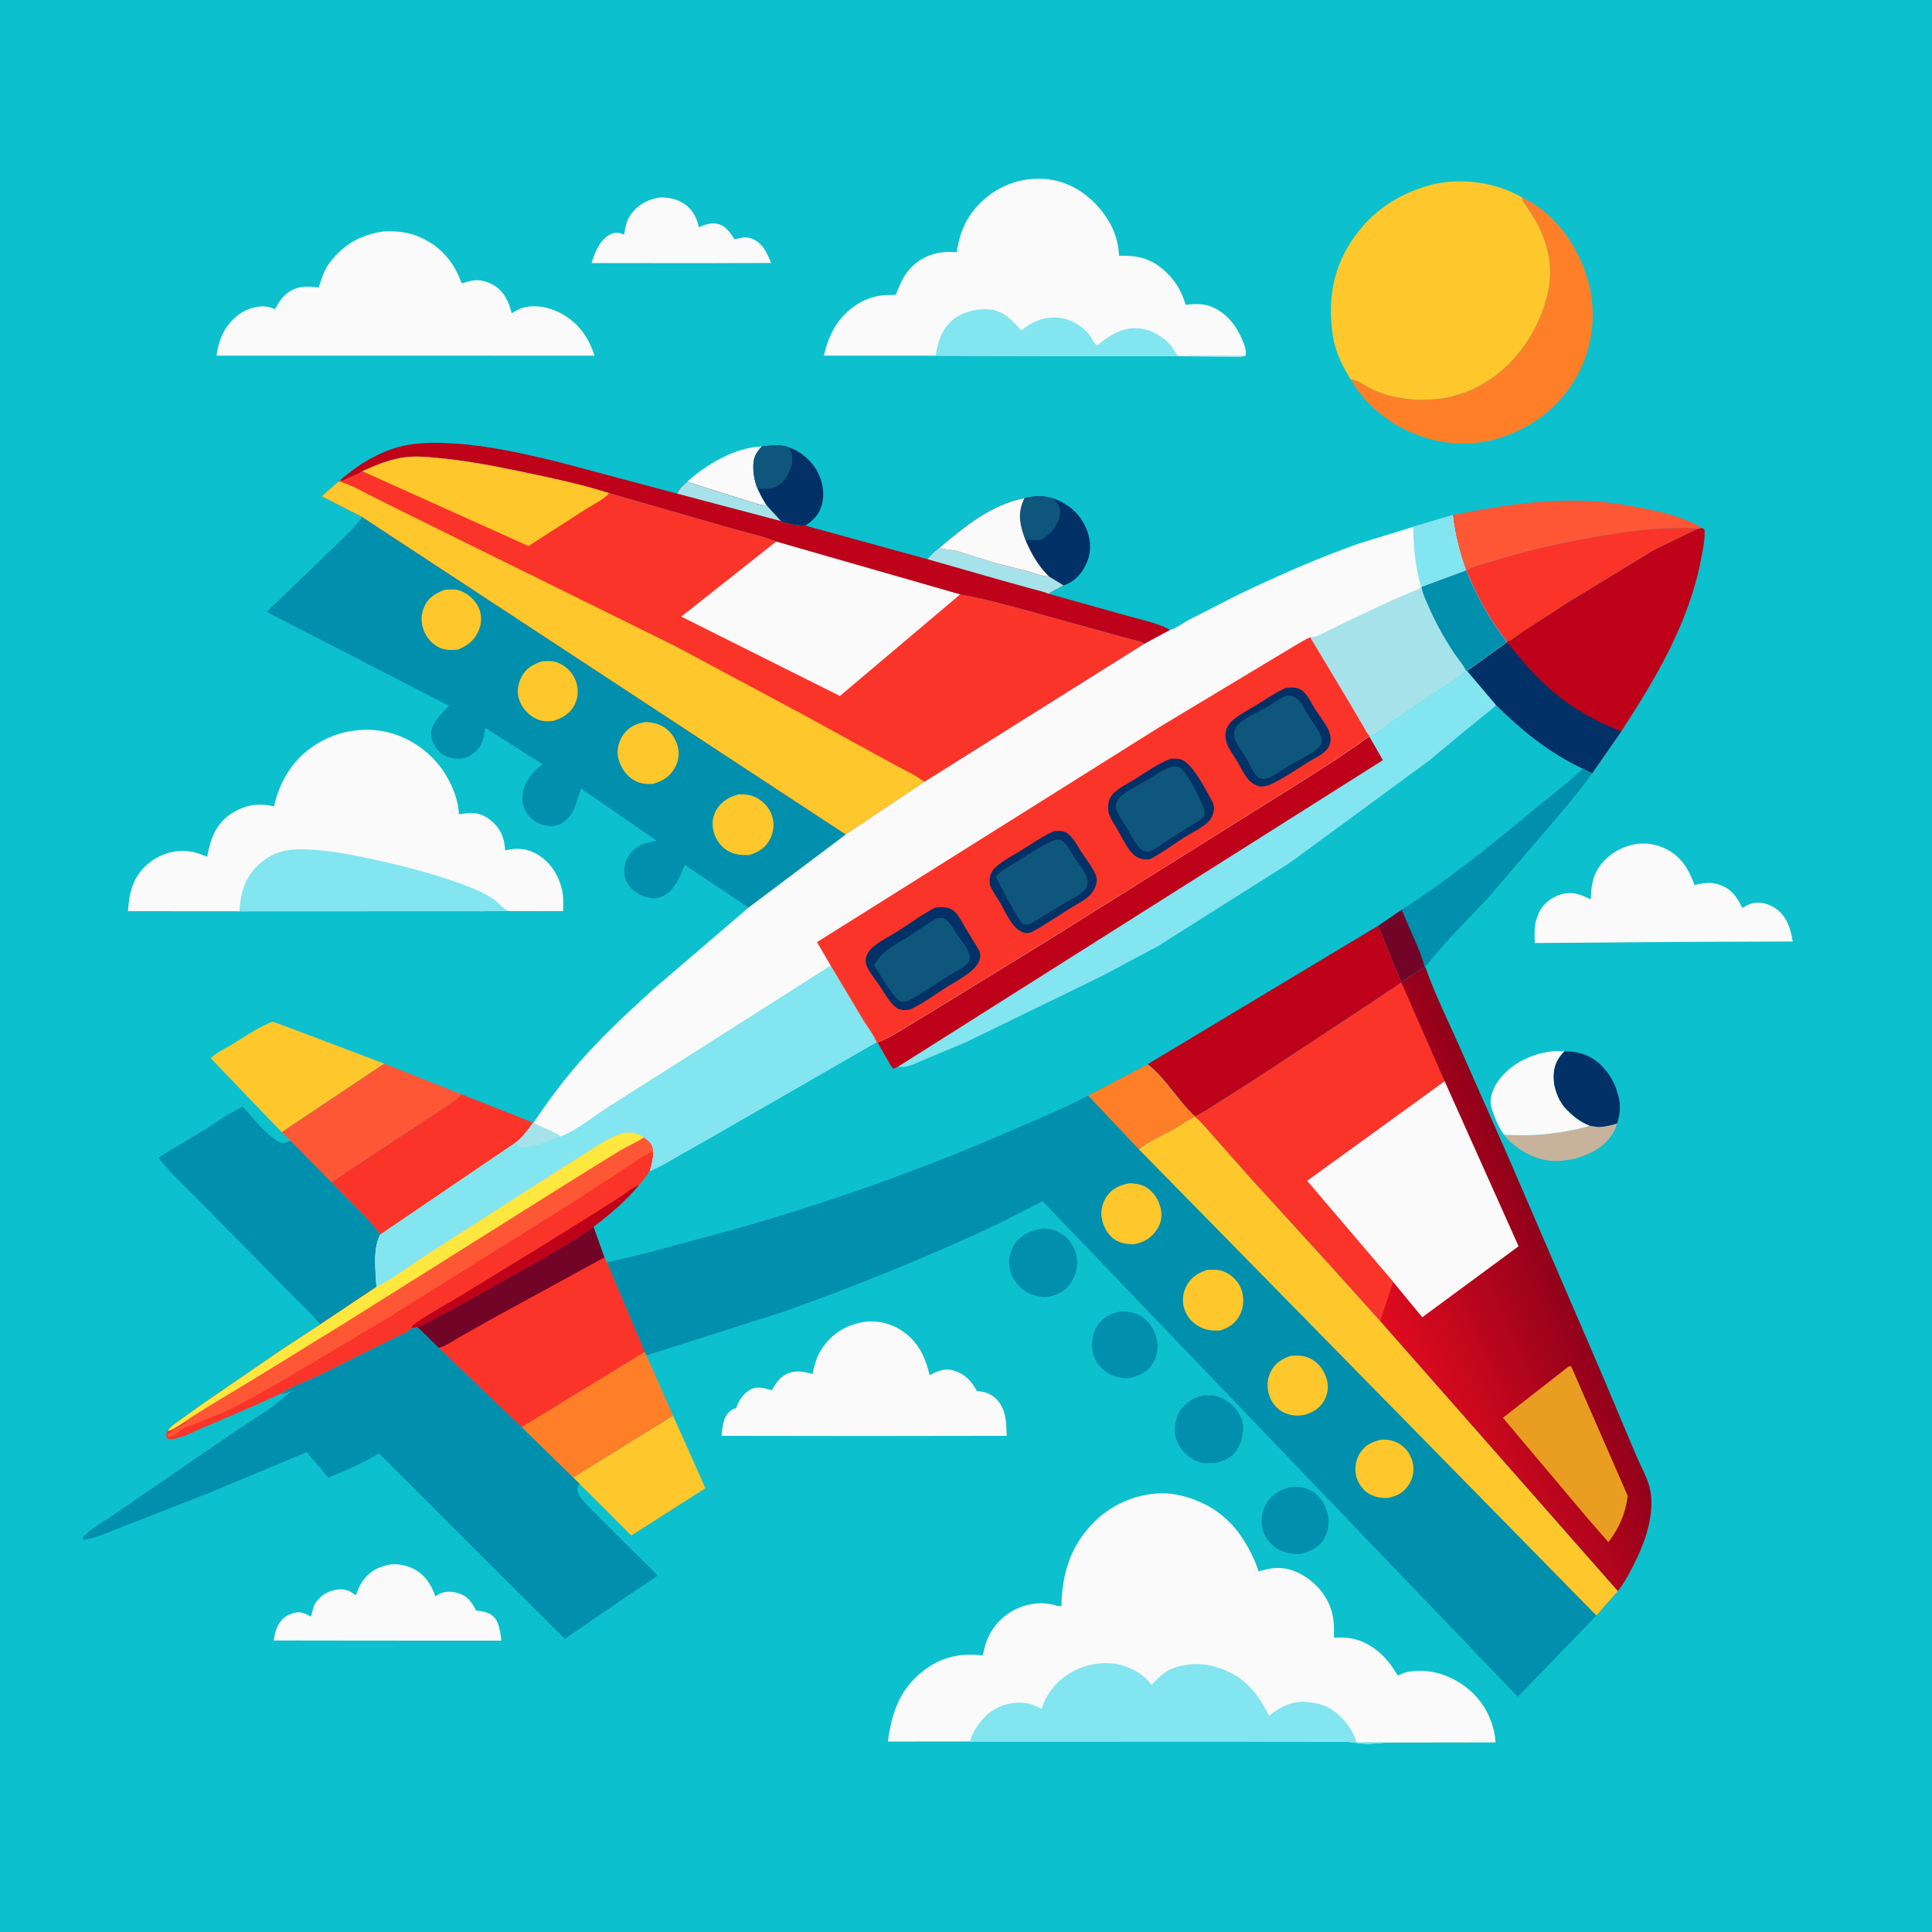 <svg version="1.1" xmlns="http://www.w3.org/2000/svg" style="display: block;" viewBox="0 0 2048 2048" width="1024" height="1024">
<defs>
	<linearGradient id="Gradient1" gradientUnits="userSpaceOnUse" x1="1646.93" y1="1339.37" x2="1473.09" y2="1416.06">
		<stop class="stop0" offset="0" stop-opacity="1" stop-color="rgb(146,1,26)"/>
		<stop class="stop1" offset="1" stop-opacity="1" stop-color="rgb(224,11,31)"/>
	</linearGradient>
</defs>
<path transform="translate(0,0)" fill="rgb(12,192,206)" d="M -0 -0 L 2048 0 L 2048 2048 L -0 2048 L -0 -0 z"/>
<path transform="translate(0,0)" fill="rgb(249,250,249)" d="M 728.331 510.8 C 749.015 492.025 778.996 474.304 807.647 473.291 C 800.636 480.695 798.277 486.08 798.577 496.5 C 798.785 503.74 800.337 511.335 803.131 518.008 C 805.917 524.343 809.045 530.026 812.765 535.86 C 806.219 536.127 797.568 532.429 791.278 530.616 L 728.331 510.8 z"/>
<path transform="translate(0,0)" fill="rgb(199,178,156)" d="M 1714.14 1191 C 1710.52 1203.78 1701.32 1213.69 1689.86 1220.06 C 1672.93 1229.45 1650.83 1233.66 1631.96 1228.29 C 1618.75 1224.53 1602.3 1214.02 1594.22 1202.82 C 1616.14 1204.42 1637.01 1203.26 1658.71 1199.49 C 1667.48 1197.97 1676.69 1196.4 1685.06 1193.32 C 1688.48 1193.69 1691.76 1194.66 1695.23 1194.6 C 1701.65 1194.5 1707.98 1192.65 1714.14 1191 z"/>
<path transform="translate(0,0)" fill="rgb(0,143,173)" d="M 1188.26 1390.19 C 1194.65 1389.81 1203.09 1391.59 1208.71 1394.71 C 1217.83 1399.78 1223.79 1409.49 1226.2 1419.43 C 1228.55 1429.1 1226.35 1438.76 1220.93 1447 C 1215.39 1455.42 1205.96 1458.78 1196.62 1460.83 C 1188.27 1461.42 1180.95 1459.64 1173.84 1455.11 C 1165.9 1450.04 1159.9 1442.13 1158.2 1432.76 C 1156.55 1423.68 1158.3 1412.43 1163.55 1404.83 C 1169.76 1395.82 1177.8 1392.19 1188.26 1390.19 z"/>
<path transform="translate(0,0)" fill="rgb(0,143,173)" d="M 1369.2 1576.19 C 1376.43 1575.72 1383.19 1576.65 1389.63 1580.13 C 1398.54 1584.96 1404.21 1593.41 1406.89 1603.02 C 1409.42 1612.08 1408.53 1622.69 1403.75 1630.86 C 1397.84 1640.96 1388.7 1644.49 1378.05 1647.36 C 1369.24 1647.2 1362.29 1646.44 1354.42 1641.96 C 1346.64 1637.53 1340.52 1629.63 1338.33 1620.88 C 1335.98 1611.5 1337.77 1601.16 1342.91 1593 C 1349.08 1583.21 1358.24 1578.55 1369.2 1576.19 z"/>
<path transform="translate(0,0)" fill="rgb(0,143,173)" d="M 1105.57 1302.3 C 1108.77 1302.28 1112.5 1302.61 1115.6 1303.46 C 1124.72 1305.98 1132.52 1312.17 1137.11 1320.48 C 1141.9 1329.15 1143.29 1339.95 1140.2 1349.44 C 1137.49 1357.79 1131.38 1366.74 1123.3 1370.74 L 1122.15 1371.27 C 1117.54 1373.47 1113.17 1374.28 1108.18 1375.11 C 1101.03 1374.37 1094.8 1373.41 1088.43 1369.74 C 1079.32 1364.5 1072.43 1355.06 1070.31 1344.72 C 1068.43 1335.52 1070.72 1324.97 1076.38 1317.5 C 1083.51 1308.1 1094.24 1303.88 1105.57 1302.3 z"/>
<path transform="translate(0,0)" fill="rgb(0,143,173)" d="M 1275.99 1479.15 L 1286 1479.26 C 1296.02 1480.69 1304.85 1486.73 1310.83 1494.74 C 1316.18 1501.91 1318.85 1509.54 1317.47 1518.51 L 1317.22 1520 C 1316.28 1525.74 1314.57 1531.57 1311.4 1536.5 C 1305.75 1545.29 1297.73 1548.56 1287.99 1551.01 L 1276.2 1550.86 C 1267.31 1549.76 1258.58 1543.9 1253.13 1536.98 C 1247.57 1529.93 1244.24 1520.5 1245.61 1511.52 L 1245.87 1510 C 1246.7 1504.85 1248.08 1499.72 1251.01 1495.33 C 1257.08 1486.24 1265.49 1481.45 1275.99 1479.15 z"/>
<path transform="translate(0,0)" fill="rgb(1,49,102)" d="M 1658.31 1114.33 C 1673.86 1114.41 1687.22 1118.84 1698.24 1130.18 C 1706.48 1138.66 1711.95 1148.64 1715.05 1160 L 1715.59 1161.94 C 1718.26 1171.72 1717.34 1181.48 1714.14 1191 C 1707.98 1192.65 1701.65 1194.5 1695.23 1194.6 C 1691.76 1194.66 1688.48 1193.69 1685.06 1193.32 C 1673.73 1188.95 1666.24 1182.22 1658.09 1173.53 C 1651.21 1164.84 1646.79 1152.73 1646.8 1141.66 C 1646.82 1130.4 1650.51 1122.22 1658.31 1114.33 z"/>
<path transform="translate(0,0)" fill="rgb(1,49,102)" d="M 807.647 473.291 C 816.404 472.261 828.769 470.692 836.998 474.513 C 849.809 478.861 861.449 489.522 867.448 501.688 C 872.923 512.791 874.513 526.701 870.085 538.44 C 866.837 547.049 861.159 552.125 853.801 557.212 C 844.924 557.223 836.021 555.599 827.763 552.338 L 812.765 535.86 C 809.045 530.026 805.917 524.343 803.131 518.008 C 800.337 511.335 798.785 503.74 798.577 496.5 C 798.277 486.08 800.636 480.695 807.647 473.291 z"/>
<path transform="translate(0,0)" fill="rgb(15,86,124)" d="M 807.647 473.291 C 816.404 472.261 828.769 470.692 836.998 474.513 L 838.434 478.548 C 841.329 485.819 839.861 493.037 836.764 499.934 C 833.417 507.39 829.689 512.726 822 515.963 L 820.627 516.559 C 815.136 518.766 808.936 518.115 803.131 518.008 C 800.337 511.335 798.785 503.74 798.577 496.5 C 798.277 486.08 800.636 480.695 807.647 473.291 z"/>
<path transform="translate(0,0)" fill="rgb(1,49,102)" d="M 1085.93 528.126 C 1095.4 525.591 1107.07 525.055 1116.39 528.349 C 1130.53 533.073 1142.53 542.581 1149.49 555.927 C 1155.52 567.471 1157.6 581.16 1153.12 593.61 C 1149.29 604.277 1142.34 613.761 1131.96 618.742 L 1127.28 620.526 L 1111.74 610.985 C 1100.75 600.161 1093.21 587.07 1087.22 572.986 L 1085.44 568.319 C 1080.44 553.67 1078.92 542.298 1085.93 528.126 z"/>
<path transform="translate(0,0)" fill="rgb(15,86,124)" d="M 1085.93 528.126 C 1095.4 525.591 1107.07 525.055 1116.39 528.349 C 1120.8 533.064 1124.09 536.502 1123.69 543.5 C 1123.13 553.281 1117.21 562.045 1109.71 567.961 C 1108.07 569.256 1104.67 572.01 1102.6 572.44 C 1097.67 573.467 1092.49 571.365 1087.22 572.986 L 1085.44 568.319 C 1080.44 553.67 1078.92 542.298 1085.93 528.126 z"/>
<path transform="translate(0,0)" fill="rgb(249,250,249)" d="M 1582 1177.15 C 1580.72 1173.48 1579.83 1170.23 1580.17 1166.3 C 1581.3 1153.07 1590.03 1141.63 1599.88 1133.32 C 1615.29 1120.32 1638.26 1112.75 1658.31 1114.33 C 1650.51 1122.22 1646.82 1130.4 1646.8 1141.66 C 1646.79 1152.73 1651.21 1164.84 1658.09 1173.53 C 1666.24 1182.22 1673.73 1188.95 1685.06 1193.32 C 1676.69 1196.4 1667.48 1197.97 1658.71 1199.49 C 1637.01 1203.26 1616.14 1204.42 1594.22 1202.82 C 1588.57 1194.57 1585.25 1186.58 1582 1177.15 z"/>
<path transform="translate(0,0)" fill="rgb(249,250,249)" d="M 700.04 209.303 C 708.713 209.223 717.105 210.885 724.526 215.59 C 733.225 221.106 738.453 230.003 740.584 239.92 L 740.811 241.027 C 747.182 237.929 753.766 235.729 760.938 237.375 C 769.234 239.28 774.278 246.954 778.607 253.633 L 782.986 252.681 C 788.615 251.378 792.482 250.997 797.956 253.379 C 808.925 258.152 813.104 268.53 817.478 278.761 L 750.5 278.967 L 627.554 278.905 L 627.34 277.801 C 631.174 266.428 636.18 253.377 647.92 247.99 C 651.158 246.504 655.565 246.246 658.85 247.716 L 660.45 248.5 L 661.771 248 C 662.89 240.134 664.405 232.992 669.345 226.5 C 677.291 216.054 687.308 211.204 700.04 209.303 z"/>
<path transform="translate(0,0)" fill="rgb(254,199,43)" d="M 713.456 1500.67 L 747.782 1577.52 L 669.235 1627.7 L 614.295 1572.88 L 607.568 1566.21 L 713.456 1500.67 z"/>
<path transform="translate(0,0)" fill="rgb(254,87,54)" d="M 1539.99 546.022 C 1589.91 535.935 1639.73 528.117 1690.87 531.459 C 1708.72 532.626 1726.14 535.79 1743.67 539.219 C 1763.67 543.133 1786.7 548.815 1804.14 559.716 L 1799.69 560.541 C 1791.73 559.001 1783.09 559.666 1775 559.78 C 1746.94 560.176 1719.65 564.142 1692.04 568.897 C 1654.33 575.389 1617.63 583.678 1581.12 595.235 C 1573.53 597.637 1561.79 600.041 1555.2 604.246 L 1554.46 604.802 L 1553.98 604.699 C 1547.27 585.128 1542.24 566.635 1539.99 546.022 z"/>
<path transform="translate(0,0)" fill="rgb(254,127,40)" d="M 683.428 1432.87 L 685.184 1436.78 L 713.456 1500.67 L 607.568 1566.21 L 552.75 1512.77 L 683.428 1432.87 z"/>
<path transform="translate(0,0)" fill="rgb(254,199,43)" d="M 298.685 1200.16 L 223.388 1121.81 C 227.805 1116.66 237.612 1112.19 243.54 1108.62 C 256.641 1100.73 270.593 1090.89 284.608 1084.83 C 285.483 1084.45 287.716 1083.3 288.687 1083.24 C 290.275 1083.14 294.174 1084.9 295.766 1085.42 L 324.516 1096.13 L 407.35 1127.52 L 298.685 1200.16 z"/>
<path transform="translate(0,0)" fill="rgb(254,87,54)" d="M 407.35 1127.52 L 489.538 1160.16 C 481.694 1167.47 472.548 1173.02 463.697 1179.02 L 416.338 1210.19 L 351.265 1253.31 L 308.068 1209.37 L 298.685 1200.16 L 407.35 1127.52 z"/>
<path transform="translate(0,0)" fill="rgb(251,52,41)" d="M 1554.46 604.802 L 1555.2 604.246 C 1561.79 600.041 1573.53 597.637 1581.12 595.235 C 1617.63 583.678 1654.33 575.389 1692.04 568.897 C 1719.65 564.142 1746.94 560.176 1775 559.78 C 1783.09 559.666 1791.73 559.001 1799.69 560.541 L 1753.87 582.727 L 1661.23 639.261 L 1615 669.143 C 1610.09 672.339 1602.7 678.839 1597.32 680.234 C 1579.89 658.38 1564.53 630.764 1554.46 604.802 z"/>
<path transform="translate(0,0)" fill="rgb(249,250,249)" d="M 414.478 1658.26 C 421.553 1657.67 430.02 1659.25 436.5 1662.16 C 449.827 1668.13 456.761 1678.84 461.576 1692.17 L 462.29 1691.73 L 463.5 1691.03 L 465.677 1689.77 C 472.099 1686.34 479.408 1686.85 486.188 1688.97 C 496.162 1692.09 500.038 1698.57 504.724 1707.22 C 511.004 1707.94 516.864 1708.62 522.009 1712.68 C 529.302 1718.44 530.41 1730.58 531.402 1739.16 L 402.5 1739.13 L 290.034 1738.99 L 290.347 1737.43 C 291.339 1732.24 292.26 1727.75 294.75 1722.99 C 298.145 1716.51 302.884 1712.55 309.879 1710.33 C 317.764 1707.84 320.988 1709.21 328.19 1712.98 L 329.524 1713.69 C 331.521 1708.2 331.633 1703.01 335.218 1698.05 C 340.35 1690.94 347.862 1686.47 356.5 1685.17 C 363.887 1684.05 369.224 1685.18 375.193 1689.77 C 376.518 1690.79 375.684 1690.48 377.5 1690.58 C 379.312 1685.4 381.289 1680.38 384.507 1675.89 C 392.236 1665.09 401.799 1660.46 414.478 1658.26 z"/>
<path transform="translate(0,0)" fill="rgb(251,52,41)" d="M 489.538 1160.16 L 565.161 1190.1 C 559.554 1197.97 554.176 1205.68 546.33 1211.48 L 403 1308.83 C 397.351 1300.08 389.462 1292.53 382.231 1285.07 L 351.265 1253.31 L 416.338 1210.19 L 463.697 1179.02 C 472.548 1173.02 481.694 1167.47 489.538 1160.16 z"/>
<path transform="translate(0,0)" fill="rgb(249,250,249)" d="M 1737.27 894.342 C 1746.52 893.559 1756.3 895.281 1764.69 899.267 C 1781.82 907.406 1790.1 921.124 1796.25 938.29 C 1805.4 935.864 1813.8 934.662 1822.97 937.889 C 1835.59 942.331 1841.4 951.079 1846.94 962.424 C 1850.35 960.46 1853.87 958.47 1857.73 957.554 C 1866.03 955.583 1874.7 957.939 1881.67 962.607 C 1894.16 970.963 1897.95 983.973 1900.42 998.023 L 1788.75 998.417 L 1626.93 999.639 C 1626.82 992.156 1626.07 982.599 1628.4 975.459 L 1628.91 974 L 1631.26 967.5 C 1635.91 957.897 1644.41 951.342 1654.42 948.164 C 1665.96 944.5 1676.11 948.149 1686.25 953.559 C 1686.81 940.207 1687.84 928.566 1696.22 917.5 C 1706.36 904.119 1720.76 896.388 1737.27 894.342 z"/>
<path transform="translate(0,0)" fill="rgb(254,127,40)" d="M 1613.19 209.138 C 1646.22 224.781 1668.44 254.664 1680.48 288.44 C 1692.57 322.34 1690.63 359.48 1675.06 391.997 C 1658.7 426.155 1629.09 450.787 1593.44 463.058 C 1557.81 475.322 1521.36 471.342 1487.9 454.682 C 1466.38 443.966 1443.24 423.791 1432.12 402.289 C 1437.41 401.676 1446.91 408.804 1451.92 411.348 C 1457.67 414.272 1463.57 416.715 1469.78 418.515 C 1487.37 423.622 1506.89 424.986 1525.04 422.741 C 1560.64 418.339 1591.23 398.755 1612.77 370.473 C 1631.69 345.635 1646.95 307.988 1642.38 276.207 C 1640.21 261.083 1635.54 247.794 1628.09 234.5 C 1624.96 228.933 1621.41 223.599 1617.85 218.305 C 1616.24 215.902 1613.74 213.355 1613.27 210.461 L 1613.19 209.138 z"/>
<path transform="translate(0,0)" fill="rgb(249,250,249)" d="M 915.932 1401.28 C 929.282 1399.64 942.477 1402.26 953.969 1409.28 C 972.367 1420.52 980.741 1437.68 985.531 1457.93 C 993.315 1453.35 1001.4 1450.03 1010.56 1452.76 C 1022.91 1456.43 1029.73 1463.74 1035.6 1474.67 C 1043.13 1475.08 1049.92 1477.04 1055.5 1482.44 C 1066.71 1493.29 1066.71 1507.53 1067.07 1522.05 L 918.5 1522.25 L 764.853 1522.06 C 765.441 1515.61 766.31 1507.25 769.328 1501.5 C 771.25 1497.84 774.899 1494.13 779.01 1493.09 L 780.5 1492.76 L 780.721 1491.9 C 783.098 1484.24 788.585 1476.65 795.747 1472.85 C 802.774 1469.12 811.126 1471.75 818.294 1473.68 C 821.973 1466.99 825.414 1461.29 832.299 1457.38 C 841.042 1452.41 850.407 1453.28 859.632 1456.14 L 861.246 1456.65 C 863.328 1446.79 865.908 1437.23 871.733 1428.86 C 882.839 1412.91 896.823 1404.64 915.932 1401.28 z"/>
<path transform="translate(0,0)" fill="rgb(0,143,173)" d="M 339.374 1404.01 C 330.056 1391.58 317.221 1380.88 306.445 1369.59 L 215.115 1276.84 C 199.215 1260.72 182.02 1244.86 167.816 1227.2 L 216.674 1197.66 C 229.857 1189.49 243.23 1179.47 257.414 1173.2 C 268.487 1185.05 281.897 1203.67 296.569 1210.71 C 300.64 1212.67 304.101 1210.63 308.068 1209.37 L 351.265 1253.31 L 382.231 1285.07 C 389.462 1292.53 397.351 1300.08 403 1308.83 C 394.885 1324.54 398.262 1347.11 399.057 1364.13 L 339.374 1404.01 z"/>
<path transform="translate(0,0)" fill="rgb(189,2,26)" d="M 360.943 508.801 C 380.95 491.171 406.129 476.218 432.67 471.547 C 448.694 468.727 465.295 469.161 481.467 470.167 C 518.773 472.488 554.963 480.79 591.201 489.502 L 717.92 523.298 C 720.395 517.803 723.936 514.721 728.331 510.8 L 791.278 530.616 C 797.568 532.429 806.219 536.127 812.765 535.86 L 827.763 552.338 C 836.021 555.599 844.924 557.223 853.801 557.212 L 983.217 592.779 C 986.575 588.002 991.31 584.119 995.961 580.661 C 1022.79 558.161 1050.77 534.955 1085.93 528.126 C 1078.92 542.298 1080.44 553.67 1085.44 568.319 L 1087.22 572.986 C 1093.21 587.07 1100.75 600.161 1111.74 610.985 L 1127.28 620.526 L 1113.75 627.971 C 1112.31 628.755 1112.87 628.373 1111.69 629.45 L 1196 653.049 C 1210.02 657.013 1227.76 660.603 1240.45 667.752 L 1213.09 682.51 C 1209.69 679.651 1205.21 679.234 1201 678.215 L 1180.73 672.669 L 1084.95 646.157 C 1062.64 640.236 1040.51 634 1017.73 630.13 L 822.679 574.108 C 807.592 567.768 789.811 564.421 774.005 559.692 L 645.87 522.809 C 613.863 512.599 580.813 505.868 547.969 499.025 C 521.354 493.48 495.433 488.562 468.323 485.903 C 456.385 484.732 444.313 483.311 432.312 484.417 C 415.013 486.011 399.69 492.502 384.018 499.505 C 377.32 504.269 369.774 505.635 363.027 510.011 L 360.943 508.801 z"/>
<path transform="translate(0,0)" fill="rgb(166,226,233)" d="M 717.92 523.298 C 720.395 517.803 723.936 514.721 728.331 510.8 L 791.278 530.616 C 797.568 532.429 806.219 536.127 812.765 535.86 L 827.763 552.338 L 717.92 523.298 z"/>
<path transform="translate(0,0)" fill="rgb(166,226,233)" d="M 983.217 592.779 C 986.575 588.002 991.31 584.119 995.961 580.661 C 1001.18 582.909 1009.08 582.671 1014.94 584.234 L 1052.56 596.133 L 1090.61 605.827 C 1096.6 607.433 1105.6 611.334 1111.74 610.985 L 1127.28 620.526 L 1113.75 627.971 C 1112.31 628.755 1112.87 628.373 1111.69 629.45 C 1106.32 627.08 1099.74 625.833 1094.04 624.217 L 1059.43 614.565 L 983.217 592.779 z"/>
<path transform="translate(0,0)" fill="rgb(249,250,249)" d="M 995.961 580.661 C 1022.79 558.161 1050.77 534.955 1085.93 528.126 C 1078.92 542.298 1080.44 553.67 1085.44 568.319 L 1087.22 572.986 C 1093.21 587.07 1100.75 600.161 1111.74 610.985 C 1105.6 611.334 1096.6 607.433 1090.61 605.827 L 1052.56 596.133 L 1014.94 584.234 C 1009.08 582.671 1001.18 582.909 995.961 580.661 z"/>
<path transform="translate(0,0)" fill="rgb(189,2,26)" d="M 1804.14 559.716 L 1806.79 561.056 C 1807.72 571.526 1804.97 583.349 1802.98 593.644 C 1790.01 660.715 1755.37 718.884 1718.61 775.261 L 1687.71 819.654 L 1677.81 814.853 C 1642.51 798.478 1613.22 774.512 1585.72 747.413 L 1554.98 711.157 L 1597.18 680.863 L 1597.32 680.234 C 1602.7 678.839 1610.09 672.339 1615 669.143 L 1661.23 639.261 L 1753.87 582.727 L 1799.69 560.541 L 1804.14 559.716 z"/>
<path transform="translate(0,0)" fill="rgb(1,49,102)" d="M 1597.18 680.863 L 1620.8 708.528 C 1648.75 739.361 1679.76 760.375 1718.61 775.261 L 1687.71 819.654 L 1677.81 814.853 C 1642.51 798.478 1613.22 774.512 1585.72 747.413 L 1554.98 711.157 L 1597.18 680.863 z"/>
<path transform="translate(0,0)" fill="rgb(249,250,249)" d="M 406.602 245.314 C 420.464 244.627 433.623 246.027 446.344 251.927 C 468.096 262.018 481.291 278.111 489.384 300.296 C 491.579 299.953 493.574 299.256 495.684 298.606 C 505.35 295.629 513.939 297.003 522.705 301.93 C 534.36 308.481 539.241 319.731 542.501 332.088 C 546.402 329.819 550.36 327.256 554.764 326.116 L 556 325.824 C 568.431 322.808 582.076 325.783 593.301 331.471 C 612.316 341.107 623.808 357.16 630.239 377.028 L 461.5 377.02 L 229.578 377.015 C 230.714 367.814 233.181 358.702 237.8 350.617 C 244.298 339.243 255.658 329.172 268.622 326.086 L 270 325.782 C 276.981 324.201 283.713 324.334 290.286 327.25 L 291.501 327.818 C 295.024 321.101 298.972 314.809 305.2 310.262 C 315.405 302.811 325.867 303.13 337.771 304.869 C 340.917 295.538 343.345 286.717 349.323 278.672 C 363.881 259.076 382.681 248.704 406.602 245.314 z"/>
<path transform="translate(0,0)" fill="rgb(254,199,43)" d="M 1432.12 402.289 C 1430.68 401.038 1429.1 397.667 1428.07 395.946 C 1421.01 384.082 1415.11 370.141 1412.99 356.442 C 1407.92 323.56 1411.21 292.344 1427.94 263.207 C 1447.81 228.601 1478.27 206.314 1516.64 196.052 C 1547.43 187.813 1585.66 193.042 1613.19 209.138 L 1613.27 210.461 C 1613.74 213.355 1616.24 215.902 1617.85 218.305 C 1621.41 223.599 1624.96 228.933 1628.09 234.5 C 1635.54 247.794 1640.21 261.083 1642.38 276.207 C 1646.95 307.988 1631.69 345.635 1612.77 370.473 C 1591.23 398.755 1560.64 418.339 1525.04 422.741 C 1506.89 424.986 1487.37 423.622 1469.78 418.515 C 1463.57 416.715 1457.67 414.272 1451.92 411.348 C 1446.91 408.804 1437.41 401.676 1432.12 402.289 z"/>
<path transform="translate(0,0)" fill="rgb(249,250,249)" d="M 991.865 377.067 L 873.292 376.999 C 878.849 353.66 888.4 335.181 909.54 322.085 C 918.961 316.25 929.362 313.15 940.401 312.636 C 942.609 312.533 947.864 313.022 949.659 312.259 C 949.769 312.212 954.008 301.694 954.5 300.609 C 965.576 276.169 987.825 264.783 1014.11 267.386 C 1017.81 241.959 1028.17 222.227 1048.93 206.705 C 1067.58 192.765 1090.61 186.982 1113.71 190.431 C 1136.57 193.844 1156.39 207.973 1169.9 226.313 C 1179.98 239.989 1185.49 253.989 1186.24 271.092 C 1207.04 270.579 1221.22 274.245 1236.41 288.752 C 1246.51 298.395 1252.93 309.749 1256.86 323.132 C 1263.09 322.449 1268.76 321.828 1275 322.78 L 1276.29 322.968 C 1289.07 325.012 1300.76 334.092 1308.16 344.466 C 1312.7 350.821 1322.31 368.499 1320.43 376.32 L 1320.12 377.102 C 1313.93 379.152 1305.48 378.065 1298.96 378.073 L 1243.01 377.583 L 991.865 377.067 z"/>
<path transform="translate(0,0)" fill="rgb(130,229,239)" d="M 991.865 377.067 C 994.251 361.707 998.799 347.118 1011.9 337.515 C 1018.5 332.68 1026.01 330.094 1034 328.704 L 1035.31 328.468 C 1047.28 326.491 1057.99 328.189 1067.78 335.64 C 1073.26 339.812 1078.11 345.205 1082.73 350.294 C 1094.9 340.258 1106.76 335.433 1122.77 336.867 C 1134.7 337.937 1147.08 345.297 1154.44 354.574 C 1156.89 357.666 1159.87 364.328 1162.82 366.324 C 1176.62 355.216 1190.31 346.012 1209 348.262 C 1214.13 348.88 1218.64 350.336 1223.23 352.688 L 1224.78 353.46 C 1230.96 356.611 1237.41 361.464 1241.86 366.829 C 1243 368.21 1247.89 376.746 1248.46 376.985 C 1251.05 378.08 1260.63 377.019 1263.81 377.028 L 1320.12 377.102 C 1313.93 379.152 1305.48 378.065 1298.96 378.073 L 1243.01 377.583 L 991.865 377.067 z"/>
<path transform="translate(0,0)" fill="rgb(249,250,249)" d="M 253.896 965.977 L 135.67 965.879 C 137.061 945.895 140.709 929.704 156.54 916.014 C 167.967 906.133 182.531 901.093 197.606 902.212 C 205.453 902.795 212.436 905.062 219.575 908.244 C 223.014 890.149 228.315 873.869 244.414 863.027 C 258.247 853.71 272.495 850.979 288.72 854.389 L 290.527 854.778 C 296.471 827.591 310.868 804.462 334.658 789.321 C 357.011 775.095 384.595 770.012 410.491 776.084 C 435.696 781.994 458.831 798.849 472.24 820.945 C 480.071 833.851 485.773 848.039 486.509 863.225 C 499.149 861.144 507.789 860.376 518.7 868.497 C 528.614 875.876 533.573 884.557 535.069 896.89 L 535.529 901.5 L 536.829 901.166 C 548.674 898.288 560.174 899.739 570.61 906.293 C 584.555 915.05 592.61 928.624 596.04 944.5 C 597.509 951.301 597.042 958.819 596.974 965.761 L 547.1 965.849 L 253.896 965.977 z"/>
<path transform="translate(0,0)" fill="rgb(130,229,239)" d="M 253.896 965.977 C 254.848 946.462 259.67 929.874 274.466 916.37 C 290.643 901.606 306.767 899.411 327.797 900.518 C 354.38 901.916 380.028 907.362 405.899 913.259 C 434.556 919.79 463.932 927.593 491.491 937.906 C 502.798 942.138 514.426 946.898 524.239 954.031 C 528.422 957.073 532.82 962.604 537.219 964.792 C 539.578 965.966 544.441 965.698 547.1 965.849 L 253.896 965.977 z"/>
<path transform="translate(0,0)" fill="rgb(251,52,41)" d="M 399.057 1364.13 C 418.301 1354.3 436.594 1339.95 454.883 1328.3 L 594.72 1238.68 L 633.251 1214.28 C 641.648 1209.22 651.173 1203.25 660.846 1201.03 C 669.126 1199.13 675.749 1201.32 682.807 1205.54 C 687.831 1209.64 691.695 1212.25 692.43 1219.18 C 692.599 1220.78 692.667 1222.22 692.556 1223.82 C 691.892 1229.89 690.985 1235.57 688.72 1241.31 C 685.358 1246.69 681.922 1251.42 677.675 1256.14 C 663.525 1273.22 646.908 1287.14 629.336 1300.53 L 640.894 1332.93 L 643.418 1338.16 L 683.428 1432.87 L 552.75 1512.77 L 465.12 1428.86 L 442.367 1406.73 L 436.131 1408.13 C 431.565 1412.81 421.879 1416.35 415.883 1419.53 L 339.109 1457.72 C 326.065 1463.87 309.851 1469.33 298.042 1477.35 L 297.135 1477.69 C 288.983 1480.78 281.257 1485.01 273.274 1488.53 L 214.765 1513.66 C 205.442 1517.58 188.609 1526.75 178.435 1525.5 C 176.022 1522.94 176.081 1523.02 175.934 1519.5 L 177.884 1516.92 C 180.178 1512.69 184.714 1509.88 188.5 1507.03 L 212.475 1489.74 L 298.85 1430.54 L 339.374 1404.01 L 399.057 1364.13 z"/>
<path transform="translate(0,0)" fill="rgb(189,2,26)" d="M 436.131 1408.13 C 436.349 1407.32 436.54 1406.44 436.956 1405.69 C 439.532 1401.09 482.416 1377.44 490.523 1372.14 L 565.243 1326.49 L 631.822 1285.1 L 658.094 1268.39 C 664.462 1264.13 670.396 1258.71 677.675 1256.14 C 663.525 1273.22 646.908 1287.14 629.336 1300.53 C 607.084 1316.22 583.571 1329.45 560 1342.97 L 482.523 1386.36 L 460.066 1398.04 C 454.248 1401.16 448.727 1404.83 442.367 1406.73 L 436.131 1408.13 z"/>
<path transform="translate(0,0)" fill="rgb(114,5,39)" d="M 442.367 1406.73 C 448.727 1404.83 454.248 1401.16 460.066 1398.04 L 482.523 1386.36 L 560 1342.97 C 583.571 1329.45 607.084 1316.22 629.336 1300.53 L 640.894 1332.93 L 522 1397.92 L 487.231 1417.54 C 480.287 1421.53 472.915 1426.91 465.12 1428.86 L 442.367 1406.73 z"/>
<path transform="translate(0,0)" fill="rgb(254,87,54)" d="M 399.057 1364.13 C 418.301 1354.3 436.594 1339.95 454.883 1328.3 L 594.72 1238.68 L 633.251 1214.28 C 641.648 1209.22 651.173 1203.25 660.846 1201.03 C 669.126 1199.13 675.749 1201.32 682.807 1205.54 C 687.831 1209.64 691.695 1212.25 692.43 1219.18 C 692.599 1220.78 692.667 1222.22 692.556 1223.82 L 691.5 1221.08 C 680.902 1225.03 670.256 1233.65 660.688 1239.85 L 601.296 1278.23 L 406.981 1399.56 L 317 1453.01 C 290.848 1468.22 264.615 1484.16 237.161 1496.92 C 230.769 1499.9 224.02 1502.02 217.518 1504.75 C 212.534 1506.83 206.427 1510.71 201.25 1511.18 L 199.005 1512.01 L 196.5 1512.51 L 195.594 1513.45 C 194.063 1514.98 193.082 1515.58 191.005 1516.01 L 190 1517.51 C 188.852 1518.78 187.826 1518.87 187 1520.51 C 184.359 1521.89 181.902 1522.84 179 1523.5 L 177.308 1521.33 C 182.853 1515.88 190.731 1512.18 197.414 1508.24 L 196.884 1506.56 C 191.561 1509.75 183.826 1515.66 177.884 1516.92 C 180.178 1512.69 184.714 1509.88 188.5 1507.03 L 212.475 1489.74 L 298.85 1430.54 L 339.374 1404.01 L 399.057 1364.13 z"/>
<path transform="translate(0,0)" fill="rgb(254,231,62)" d="M 399.057 1364.13 C 418.301 1354.3 436.594 1339.95 454.883 1328.3 L 594.72 1238.68 L 633.251 1214.28 C 641.648 1209.22 651.173 1203.25 660.846 1201.03 C 669.126 1199.13 675.749 1201.32 682.807 1205.54 C 674.655 1211.08 665.355 1214.91 656.836 1219.88 L 611.459 1247.98 L 369.618 1399.89 L 272.558 1459.73 C 265.036 1464.46 198.2 1504.01 196.884 1506.56 C 191.561 1509.75 183.826 1515.66 177.884 1516.92 C 180.178 1512.69 184.714 1509.88 188.5 1507.03 L 212.475 1489.74 L 298.85 1430.54 L 339.374 1404.01 L 399.057 1364.13 z"/>
<path transform="translate(0,0)" fill="rgb(251,52,41)" d="M 640.894 1332.93 L 643.418 1338.16 L 683.428 1432.87 L 552.75 1512.77 L 465.12 1428.86 C 472.915 1426.91 480.287 1421.53 487.231 1417.54 L 522 1397.92 L 640.894 1332.93 z"/>
<path transform="translate(0,0)" fill="rgb(0,143,173)" d="M 436.131 1408.13 L 442.367 1406.73 L 465.12 1428.86 L 552.75 1512.77 L 607.568 1566.21 L 614.295 1572.88 C 612.887 1574.78 612.433 1575.25 612.2 1577.6 C 611.853 1581.1 612.738 1583.15 614.588 1586.05 C 619.331 1593.48 627.472 1600.58 633.655 1606.9 L 671.65 1644.93 C 680.064 1653.16 689.218 1661.19 696.72 1670.25 C 693.235 1673.71 688.442 1676.2 684.352 1678.93 L 659.371 1695.65 L 598.685 1737.2 L 401.593 1540.56 C 384.934 1551.15 366.287 1558.6 348.194 1566.38 L 325.141 1539.34 L 222.246 1582.32 L 123.652 1620.88 C 113.056 1624.67 99.639 1631.37 88.5 1632.22 L 87.797 1630 C 95.36 1620.53 110.428 1612.92 120.399 1605.79 L 247 1518.92 C 265.671 1506.06 286.178 1494.57 303.198 1479.5 C 305.883 1477.12 308.549 1475.48 311.5 1473.51 C 307.813 1475.06 304.007 1476.96 299.975 1477.24 L 298.042 1477.35 C 309.851 1469.33 326.065 1463.87 339.109 1457.72 L 415.883 1419.53 C 421.879 1416.35 431.565 1412.81 436.131 1408.13 z"/>
<path transform="translate(0,0)" fill="rgb(0,143,173)" d="M 383.8 547.938 L 896.626 884.582 L 793.533 962.062 L 725.783 916.69 C 721.385 928.605 715.386 943.403 703.356 949.652 L 702.117 950.254 C 697.466 952.56 690.764 952.621 685.781 951.194 C 676.525 948.543 668.576 943.161 664.065 934.5 C 661.084 928.775 661.117 920.068 663.168 914 C 665.795 906.227 671.272 899.888 678.638 896.207 L 679.728 895.683 C 684.965 893.11 690.473 892.252 696.158 891.194 L 615.955 835.848 C 611.216 847.367 610.198 860.365 600.345 868.986 C 594.978 873.682 589.324 876.307 582.058 875.52 C 573.797 874.625 565.764 871.347 560.477 864.728 C 554.633 857.412 552.752 849.676 554.096 840.5 C 555.749 829.207 565.069 817.523 574.162 810.97 L 575.333 810.146 L 514.666 771.729 C 513.837 773.372 514.062 772.606 513.792 774.523 C 512.966 780.381 512.031 786.088 508.732 791.174 C 504.992 796.94 497.413 802.749 490.5 803.828 C 482.7 805.047 473.849 803.443 467.585 798.47 C 462.019 794.053 457.404 786.002 457.001 778.852 C 456.364 767.583 468.84 755.654 475.881 748.118 L 282.711 648.674 L 336.319 597.023 L 361.16 572.91 C 369.052 565.305 376.958 558.121 383.119 548.966 L 383.8 547.938 z"/>
<path transform="translate(0,0)" fill="rgb(254,199,43)" d="M 471.264 625.223 C 475.947 624.896 481.669 624.313 486.213 625.666 C 494.957 628.269 503.129 635.338 507.122 643.507 C 510.817 651.068 510.855 659.803 507.785 667.557 C 503.433 678.552 496.12 684.023 485.708 688.561 C 479.358 689.244 473.63 689.477 467.546 687.219 C 459.82 684.352 453.293 677.547 449.953 670.077 C 446.153 661.579 445.812 652.239 449.5 643.68 C 453.936 633.385 461.379 629.143 471.264 625.223 z"/>
<path transform="translate(0,0)" fill="rgb(254,199,43)" d="M 574.602 701.1 C 580.188 700.584 586.204 700.388 591.483 702.51 C 600.294 706.05 607.047 712.981 610.367 721.917 C 613.497 730.344 613.036 739.507 608.88 747.5 C 604.132 756.63 596.315 760.998 586.982 764.069 L 586.667 764.108 C 580.308 765.007 575.272 764.871 569.277 762.322 C 560.288 758.499 553.326 750.552 550.191 741.35 C 547.579 733.685 549.073 724.52 552.805 717.456 C 557.665 708.259 565.066 704.17 574.602 701.1 z"/>
<path transform="translate(0,0)" fill="rgb(254,199,43)" d="M 782.829 842.078 C 789.72 841.871 794.926 842.204 801.297 845.326 C 809.065 849.132 815.596 856.312 818.333 864.561 C 821.322 873.573 820.131 882.804 815.452 891.005 C 810.656 899.412 803.099 903.751 794.1 906.337 C 786.322 906.609 779.707 906.175 772.644 902.506 C 764.609 898.332 758.824 890.377 756.491 881.723 C 754.369 873.852 755.219 865.583 759.388 858.5 C 764.641 849.574 773.097 844.64 782.829 842.078 z"/>
<path transform="translate(0,0)" fill="rgb(254,199,43)" d="M 684.53 765.34 C 690.801 765.819 696.402 766.663 702.005 769.762 C 710.595 774.514 716.119 782.353 718.545 791.745 C 720.487 799.259 719.039 807.904 715.045 814.5 C 709.298 823.992 701.672 828.515 691.092 831.159 C 683.772 831.172 677.93 830.655 671.463 826.708 C 663.265 821.705 657.441 812.761 655.383 803.445 C 653.482 794.835 655.688 785.976 660.706 778.815 C 666.693 770.272 674.591 766.982 684.53 765.34 z"/>
<path transform="translate(0,0)" fill="rgb(249,250,249)" d="M 1028.33 1846.04 L 941.198 1846.08 C 945.351 1814.79 953.891 1789.95 980.038 1770.16 C 998.288 1756.34 1019.03 1751.95 1041.59 1754.86 C 1043.03 1750.12 1043.84 1745.08 1045.56 1740.45 C 1051.04 1725.7 1061.07 1714.19 1074.92 1706.75 C 1086.7 1700.43 1100.79 1697.97 1114.01 1700.5 C 1117.3 1701.13 1121.93 1703.11 1125.16 1702.61 C 1125.67 1667.16 1135.46 1636.87 1161.51 1611.74 C 1180.25 1593.65 1207.67 1582.44 1233.78 1583 C 1238.87 1583.11 1243.53 1583.67 1248.5 1584.68 C 1276.31 1590.39 1300 1605.2 1315.96 1629 C 1323.75 1640.62 1329.85 1652.48 1334.21 1665.77 C 1350 1660.77 1362.85 1660.34 1377.78 1668.02 C 1393.5 1676.12 1405.85 1689.91 1411.28 1706.85 C 1414.32 1716.36 1414.24 1725.95 1414.04 1735.83 C 1421.48 1735.89 1429 1735.58 1436.21 1737.62 L 1437.88 1738.08 C 1454.58 1742.86 1468.62 1755.58 1477.8 1770 C 1478.31 1770.8 1481.49 1776.03 1481.58 1776.06 C 1481.9 1776.13 1487.21 1773.74 1487.97 1773.47 C 1491.56 1772.19 1495.68 1771.64 1499.47 1771.31 C 1529.83 1768.69 1561.56 1787.27 1575.69 1813.76 C 1581.08 1823.88 1584.86 1835.5 1585.32 1847.01 L 1468.29 1847.17 C 1459.86 1848.25 1446.49 1849.1 1438.25 1847.55 C 1427.68 1845.56 1414.69 1846.42 1403.83 1846.23 L 1314.31 1845.99 L 1028.33 1846.04 z"/>
<path transform="translate(0,0)" fill="rgb(130,229,239)" d="M 1028.33 1846.04 C 1031.49 1833.02 1042.72 1818.96 1054 1812.12 C 1064.03 1806.04 1077.41 1803.35 1089 1805.65 L 1090.34 1805.9 C 1095.23 1806.9 1099.71 1809.23 1104.2 1811.34 C 1109.61 1793.8 1121.86 1780.07 1138.03 1771.41 C 1153.47 1763.13 1174.75 1760.31 1191.52 1765.94 C 1202.81 1769.73 1213.71 1776.16 1220.7 1786.01 C 1225.55 1781.16 1230.25 1775.95 1236.06 1772.23 L 1237.24 1771.46 C 1243.1 1767.76 1250.71 1765.83 1257.5 1764.88 L 1259.21 1764.63 C 1279.22 1761.81 1301.42 1769.02 1317.21 1781.34 C 1330.04 1791.35 1337.95 1804.51 1345.28 1818.72 C 1358.51 1807.96 1371.46 1802.37 1388.81 1804.43 L 1395.5 1805.68 L 1397.04 1806.01 C 1412.17 1809.47 1424.06 1820.74 1432.11 1833.53 C 1434.78 1837.78 1436.43 1842.21 1438.1 1846.9 C 1447.93 1846.91 1458.57 1846.06 1468.29 1847.17 C 1459.86 1848.25 1446.49 1849.1 1438.25 1847.55 C 1427.68 1845.56 1414.69 1846.42 1403.83 1846.23 L 1314.31 1845.99 L 1028.33 1846.04 z"/>
<path transform="translate(0,0)" fill="url(#Gradient1)" d="M 1510.1 1024.92 L 1510.88 1024.95 C 1520.74 1053.04 1534.18 1080.39 1546.29 1107.58 L 1597.48 1223.38 L 1695.13 1449.8 L 1734.49 1543.02 C 1739.5 1555.02 1747.32 1567.89 1749.51 1580.7 C 1753.51 1604.11 1745.41 1630.38 1735.37 1651.31 C 1729.56 1663.41 1723.28 1676.08 1714.93 1686.67 L 1463.1 1400.52 L 1411.3 1342.92 L 1325.67 1248.99 L 1286.72 1205.01 C 1280.3 1197.91 1274.16 1190.18 1266.94 1183.89 L 1266.76 1183.17 C 1275.85 1179.25 1284.86 1172.81 1293.19 1167.45 L 1327.89 1145.57 L 1433.88 1075.79 L 1485.5 1041.47 L 1485.22 1040.78 C 1486.99 1040.14 1486.54 1040.47 1487.73 1039.56 L 1510.1 1024.92 z"/>
<path transform="translate(0,0)" fill="rgb(234,158,33)" d="M 1662.88 1448.5 L 1665.4 1448.16 L 1725.51 1585.81 C 1722.68 1605.62 1716.7 1618.77 1705.04 1634.81 L 1681.32 1607.6 L 1593.16 1502.89 L 1662.88 1448.5 z"/>
<path transform="translate(0,0)" fill="rgb(249,250,249)" d="M 1476.83 1358.93 L 1385.38 1251.66 L 1531.32 1145.98 L 1609.77 1321.1 L 1507.65 1396.36 L 1476.83 1358.93 z"/>
<path transform="translate(0,0)" fill="rgb(251,52,41)" d="M 1485.5 1041.47 L 1531.32 1145.98 L 1385.38 1251.66 L 1476.83 1358.93 L 1463.1 1400.52 L 1411.3 1342.92 L 1325.67 1248.99 L 1286.72 1205.01 C 1280.3 1197.91 1274.16 1190.18 1266.94 1183.89 L 1266.76 1183.17 C 1275.85 1179.25 1284.86 1172.81 1293.19 1167.45 L 1327.89 1145.57 L 1433.88 1075.79 L 1485.5 1041.47 z"/>
<path transform="translate(0,0)" fill="rgb(251,52,41)" d="M 384.018 499.505 C 399.69 492.502 415.013 486.011 432.312 484.417 C 444.313 483.311 456.385 484.732 468.323 485.903 C 495.433 488.562 521.354 493.48 547.969 499.025 C 580.813 505.868 613.863 512.599 645.87 522.809 L 774.005 559.692 C 789.811 564.421 807.592 567.768 822.679 574.108 L 1017.73 630.13 C 1040.51 634 1062.64 640.236 1084.95 646.157 L 1180.73 672.669 L 1201 678.215 C 1205.21 679.234 1209.69 679.651 1213.09 682.51 L 979.946 828.823 L 896.626 884.582 L 383.8 547.938 L 341.11 526.022 L 358.993 510.274 L 360.943 508.801 L 363.027 510.011 C 369.774 505.635 377.32 504.269 384.018 499.505 z"/>
<path transform="translate(0,0)" fill="rgb(254,199,43)" d="M 384.018 499.505 C 399.69 492.502 415.013 486.011 432.312 484.417 C 444.313 483.311 456.385 484.732 468.323 485.903 C 495.433 488.562 521.354 493.48 547.969 499.025 C 580.813 505.868 613.863 512.599 645.87 522.809 C 639.281 529.815 627.98 535.231 619.846 540.462 L 560.198 578.803 L 384.018 499.505 z"/>
<path transform="translate(0,0)" fill="rgb(249,250,249)" d="M 822.679 574.108 L 1017.73 630.13 L 890.357 737.759 L 722.183 653.621 L 822.679 574.108 z"/>
<path transform="translate(0,0)" fill="rgb(254,199,43)" d="M 383.8 547.938 L 341.11 526.022 L 358.993 510.274 C 371.854 513.244 385.374 521.793 397.329 527.641 L 475.967 566.577 L 715.578 684.804 L 851.716 757.699 L 944.992 808.862 C 956.346 815.295 969.607 820.919 979.946 828.823 L 896.626 884.582 L 383.8 547.938 z"/>
<path transform="translate(0,0)" fill="rgb(0,143,173)" d="M 1153.39 1161.2 L 1216.7 1128.02 C 1236.38 1143.39 1248.64 1166.51 1266.76 1183.17 L 1266.94 1183.89 C 1274.16 1190.18 1280.3 1197.91 1286.72 1205.01 L 1325.67 1248.99 L 1411.3 1342.92 L 1463.1 1400.52 L 1714.93 1686.67 L 1692.26 1712.52 L 1608.92 1798.67 L 1105.19 1273.3 L 1059 1296.85 C 984.889 1331.84 908.363 1362.69 831.173 1390.23 L 685.184 1436.78 L 683.428 1432.87 L 643.418 1338.16 L 683.175 1328.68 L 778 1303.12 C 879.459 1274.29 978.352 1239.28 1075 1197.03 C 1101.12 1185.61 1128.29 1174.65 1153.39 1161.2 z"/>
<path transform="translate(0,0)" fill="rgb(254,199,43)" d="M 1464.15 1526.11 C 1471.77 1525.67 1478.18 1527.08 1484.61 1531.34 C 1491.84 1536.14 1496.29 1543.72 1497.86 1552.17 C 1499.37 1560.3 1497.35 1568.29 1492.6 1575.01 C 1487.05 1582.85 1480.4 1585.97 1471.25 1587.81 C 1464.74 1588.25 1457.78 1587.11 1452 1583.95 C 1444.81 1580.01 1439.48 1572.38 1437.54 1564.47 C 1435.57 1556.44 1437.26 1547.25 1441.63 1540.31 C 1446.99 1531.77 1454.69 1528.21 1464.15 1526.11 z"/>
<path transform="translate(0,0)" fill="rgb(254,199,43)" d="M 1368.44 1437.15 C 1375.89 1436.86 1381.73 1436.56 1388.63 1439.93 C 1397.07 1444.05 1403.04 1451.66 1405.92 1460.48 C 1408.73 1469.1 1407.98 1476.48 1403.76 1484.45 C 1399.27 1492.94 1391.4 1497.38 1382.47 1499.9 C 1375.01 1501.24 1367.98 1500.62 1361.06 1497.43 C 1354.15 1494.24 1348.38 1487.43 1345.81 1480.32 C 1342.8 1472 1342.84 1462.5 1346.77 1454.51 C 1351.43 1445.01 1358.83 1440.38 1368.44 1437.15 z"/>
<path transform="translate(0,0)" fill="rgb(254,199,43)" d="M 1198.09 1254.25 C 1204.23 1254.65 1210.07 1255.46 1215.4 1258.84 C 1223.5 1263.98 1228.83 1272.9 1230.66 1282.21 C 1232.2 1290.04 1230.49 1297.45 1225.94 1304 C 1219.68 1313.01 1212.32 1316.94 1201.88 1319.05 C 1194.39 1318.93 1187.38 1317.94 1181.08 1313.56 C 1173.57 1308.34 1169.39 1299.75 1167.84 1290.93 C 1166.4 1282.72 1169.04 1273.79 1173.95 1267.15 C 1179.82 1259.21 1188.57 1255.65 1198.09 1254.25 z"/>
<path transform="translate(0,0)" fill="rgb(254,199,43)" d="M 1279.46 1346.18 C 1285.54 1345.91 1291.35 1345.49 1297.14 1347.8 C 1305.47 1351.13 1312.69 1357.99 1315.79 1366.5 C 1319.03 1375.37 1318.61 1385.6 1314.21 1394.01 C 1309.43 1403.14 1302.7 1407.41 1293.23 1410.39 C 1287.31 1410.72 1281.36 1410.45 1275.78 1408.31 C 1266.99 1404.93 1259.64 1398.34 1256.13 1389.5 C 1252.92 1381.42 1253.32 1372.06 1257.1 1364.26 C 1261.8 1354.56 1269.47 1349.5 1279.46 1346.18 z"/>
<path transform="translate(0,0)" fill="rgb(254,127,40)" d="M 1153.39 1161.2 L 1216.7 1128.02 C 1236.38 1143.39 1248.64 1166.51 1266.76 1183.17 L 1266.94 1183.89 C 1259.47 1186.87 1252.6 1192.21 1245.6 1196.21 C 1233.33 1203.21 1218.18 1209.58 1207.28 1218.37 L 1153.39 1161.2 z"/>
<path transform="translate(0,0)" fill="rgb(254,199,43)" d="M 1266.94 1183.89 C 1274.16 1190.18 1280.3 1197.91 1286.72 1205.01 L 1325.67 1248.99 L 1411.3 1342.92 L 1463.1 1400.52 L 1714.93 1686.67 L 1692.26 1712.52 L 1207.28 1218.37 C 1218.18 1209.58 1233.33 1203.21 1245.6 1196.21 C 1252.6 1192.21 1259.47 1186.87 1266.94 1183.89 z"/>
<path transform="translate(0,0)" fill="rgb(12,192,206)" d="M 1554.02 710.983 L 1554.98 711.157 L 1585.72 747.413 C 1613.22 774.512 1642.51 798.478 1677.81 814.853 L 1687.71 819.654 C 1678.72 832.865 1668.1 845.142 1658.16 857.646 L 1576.69 952.573 C 1554.57 976.201 1530.63 999.321 1510.88 1024.95 L 1510.1 1024.92 L 1487.73 1039.56 C 1486.54 1040.47 1486.99 1040.14 1485.22 1040.78 L 1485.5 1041.47 L 1433.88 1075.79 L 1327.89 1145.57 L 1293.19 1167.45 C 1284.86 1172.81 1275.85 1179.25 1266.76 1183.17 C 1248.64 1166.51 1236.38 1143.39 1216.7 1128.02 L 1153.39 1161.2 C 1128.29 1174.65 1101.12 1185.61 1075 1197.03 C 978.352 1239.28 879.459 1274.29 778 1303.12 L 683.175 1328.68 L 643.418 1338.16 L 640.894 1332.93 L 629.336 1300.53 C 646.908 1287.14 663.525 1273.22 677.675 1256.14 C 681.922 1251.42 685.358 1246.69 688.72 1241.31 C 698.526 1237.5 707.537 1231.83 716.655 1226.65 L 751.748 1206.8 L 929.112 1104.73 L 930.02 1104.98 C 946.442 1098.77 963.114 1086.93 978.265 1078.08 L 1104 1000.99 L 1369 835.116 L 1414.81 805.947 L 1439.59 789.146 C 1443.63 786.334 1447.16 782.968 1451.7 780.965 L 1451.68 780.102 C 1459.8 776.312 1467.22 770.452 1474.45 765.186 L 1500.25 747.194 C 1518.01 735.014 1536.9 724.028 1554.02 710.983 z"/>
<path transform="translate(0,0)" fill="rgb(0,143,173)" d="M 1677.81 814.853 L 1687.71 819.654 C 1678.72 832.865 1668.1 845.142 1658.16 857.646 L 1576.69 952.573 C 1554.57 976.201 1530.63 999.321 1510.88 1024.95 L 1510.1 1024.92 L 1487.73 1039.56 C 1486.54 1040.47 1486.99 1040.14 1485.22 1040.78 L 1461.01 981.306 L 1486.03 964.244 C 1535.68 932.539 1582.4 894.535 1627.67 856.946 C 1644.32 843.127 1662.31 829.908 1677.81 814.853 z"/>
<path transform="translate(0,0)" fill="rgb(114,5,39)" d="M 1486.03 964.244 C 1493.28 984.34 1504.94 1004.28 1510.1 1024.92 L 1487.73 1039.56 C 1486.54 1040.47 1486.99 1040.14 1485.22 1040.78 L 1461.01 981.306 L 1486.03 964.244 z"/>
<path transform="translate(0,0)" fill="rgb(189,2,26)" d="M 1216.7 1128.02 L 1461.01 981.306 L 1485.22 1040.78 L 1485.5 1041.47 L 1433.88 1075.79 L 1327.89 1145.57 L 1293.19 1167.45 C 1284.86 1172.81 1275.85 1179.25 1266.76 1183.17 C 1248.64 1166.51 1236.38 1143.39 1216.7 1128.02 z"/>
<path transform="translate(0,0)" fill="rgb(130,229,239)" d="M 1554.02 710.983 L 1554.98 711.157 L 1585.72 747.413 C 1581.98 751.827 1577.52 754.758 1573.06 758.333 L 1553.36 774.345 L 1514.16 806.868 L 1367 914.813 L 1227.24 1003.12 L 1168.08 1034.66 L 1025.3 1104.16 L 983.11 1121.93 C 975.66 1124.99 965.408 1130.35 957.446 1131.1 C 955.612 1131.27 953.589 1131.09 951.77 1130.83 L 947 1133.02 C 944.479 1130.96 942.871 1127.19 941.248 1124.41 L 930.02 1104.98 C 946.442 1098.77 963.114 1086.93 978.265 1078.08 L 1104 1000.99 L 1369 835.116 L 1414.81 805.947 L 1439.59 789.146 C 1443.63 786.334 1447.16 782.968 1451.7 780.965 L 1451.68 780.102 C 1459.8 776.312 1467.22 770.452 1474.45 765.186 L 1500.25 747.194 C 1518.01 735.014 1536.9 724.028 1554.02 710.983 z"/>
<path transform="translate(0,0)" fill="rgb(189,2,26)" d="M 930.02 1104.98 C 946.442 1098.77 963.114 1086.93 978.265 1078.08 L 1104 1000.99 L 1369 835.116 L 1414.81 805.947 L 1439.59 789.146 C 1443.63 786.334 1447.16 782.968 1451.7 780.965 L 1465.89 805.812 L 951.77 1130.83 L 947 1133.02 C 944.479 1130.96 942.871 1127.19 941.248 1124.41 L 930.02 1104.98 z"/>
<path transform="translate(0,0)" fill="rgb(249,250,249)" d="M 1498.17 558.449 L 1539.99 546.022 C 1542.24 566.635 1547.27 585.128 1553.98 604.699 L 1554.46 604.802 C 1564.53 630.764 1579.89 658.38 1597.32 680.234 L 1597.18 680.863 L 1554.98 711.157 L 1554.02 710.983 C 1536.9 724.028 1518.01 735.014 1500.25 747.194 L 1474.45 765.186 C 1467.22 770.452 1459.8 776.312 1451.68 780.102 L 1451.7 780.965 C 1447.16 782.968 1443.63 786.334 1439.59 789.146 L 1414.81 805.947 L 1369 835.116 L 1104 1000.99 L 978.265 1078.08 C 963.114 1086.93 946.442 1098.77 930.02 1104.98 L 929.112 1104.73 L 751.748 1206.8 L 716.655 1226.65 C 707.537 1231.83 698.526 1237.5 688.72 1241.31 C 690.985 1235.57 691.892 1229.89 692.556 1223.82 C 692.667 1222.22 692.599 1220.78 692.43 1219.18 C 691.695 1212.25 687.831 1209.64 682.807 1205.54 C 675.749 1201.32 669.126 1199.13 660.846 1201.03 C 651.173 1203.25 641.648 1209.22 633.251 1214.28 L 594.72 1238.68 L 454.883 1328.3 C 436.594 1339.95 418.301 1354.3 399.057 1364.13 C 398.262 1347.11 394.885 1324.54 403 1308.83 L 546.33 1211.48 C 554.176 1205.68 559.554 1197.97 565.161 1190.1 L 565.686 1190.01 C 582.361 1164.92 600.835 1140.56 621.086 1118.24 C 644.106 1092.87 669.395 1069.67 694.76 1046.69 L 793.533 962.062 L 896.626 884.582 L 979.946 828.823 L 1213.09 682.51 L 1240.45 667.752 C 1246.95 665.936 1254.09 660.375 1260.14 657.166 L 1311.82 630.697 C 1353.52 610.847 1395.68 591.99 1439.26 576.571 L 1498.17 558.449 z"/>
<path transform="translate(0,0)" fill="rgb(130,229,239)" d="M 1498.17 558.449 L 1539.99 546.022 C 1542.24 566.635 1547.27 585.128 1553.98 604.699 L 1507.03 622.073 L 1506.24 621.404 C 1500.13 600.074 1498.45 580.528 1498.17 558.449 z"/>
<path transform="translate(0,0)" fill="rgb(166,226,233)" d="M 1553.98 604.699 L 1554.46 604.802 C 1564.53 630.764 1579.89 658.38 1597.32 680.234 L 1597.18 680.863 L 1554.98 711.157 L 1554.02 710.983 C 1536.9 724.028 1518.01 735.014 1500.25 747.194 L 1474.45 765.186 C 1467.22 770.452 1459.8 776.312 1451.68 780.102 C 1448.85 777.02 1446.73 772.541 1444.6 768.938 L 1431.03 745.823 L 1388.84 675.45 L 1393.5 674.967 C 1398.22 673.875 1402.68 671.215 1407 669.069 L 1431.63 656.909 L 1474.18 636.994 L 1497 627.065 C 1498.96 626.232 1503.42 625.03 1504.93 623.761 C 1505.61 623.18 1505.81 622.19 1506.24 621.404 L 1507.03 622.073 L 1553.98 604.699 z"/>
<path transform="translate(0,0)" fill="rgb(0,143,173)" d="M 1553.98 604.699 L 1554.46 604.802 C 1564.53 630.764 1579.89 658.38 1597.32 680.234 L 1597.18 680.863 L 1554.98 711.157 L 1554.02 710.983 C 1551.01 704.457 1544.96 697.732 1540.93 691.608 C 1530.36 675.525 1521.21 658.936 1513.63 641.247 C 1511.06 635.269 1507.68 628.585 1507.03 622.073 L 1553.98 604.699 z"/>
<path transform="translate(0,0)" fill="rgb(130,229,239)" d="M 880.523 1023.45 L 915.096 1081.36 C 919.457 1088.56 926.301 1097.03 929.112 1104.73 L 751.748 1206.8 L 716.655 1226.65 C 707.537 1231.83 698.526 1237.5 688.72 1241.31 C 690.985 1235.57 691.892 1229.89 692.556 1223.82 C 692.667 1222.22 692.599 1220.78 692.43 1219.18 C 691.695 1212.25 687.831 1209.64 682.807 1205.54 C 675.749 1201.32 669.126 1199.13 660.846 1201.03 C 651.173 1203.25 641.648 1209.22 633.251 1214.28 L 594.72 1238.68 L 454.883 1328.3 C 436.594 1339.95 418.301 1354.3 399.057 1364.13 C 398.262 1347.11 394.885 1324.54 403 1308.83 L 546.33 1211.48 C 554.176 1205.68 559.554 1197.97 565.161 1190.1 L 565.686 1190.01 C 574.66 1195.89 585.891 1198.36 594.519 1204.69 C 614.446 1196.43 631.617 1181.26 649.991 1170.07 L 806 1071 L 862.609 1034.94 C 868.563 1031.01 874.755 1027.7 880.523 1023.45 z"/>
<path transform="translate(0,0)" fill="rgb(166,226,233)" d="M 565.161 1190.1 L 565.686 1190.01 C 574.66 1195.89 585.891 1198.36 594.519 1204.69 L 593.544 1204.98 C 580.143 1208.99 565.538 1218.25 550.912 1215.5 C 549.245 1214.22 547.699 1213.09 546.33 1211.48 C 554.176 1205.68 559.554 1197.97 565.161 1190.1 z"/>
<path transform="translate(0,0)" fill="rgb(251,52,41)" d="M 880.523 1023.45 L 866.023 998.717 L 1229.82 770.285 L 1353.39 695.96 C 1365.21 689.241 1376.6 681.313 1388.84 675.45 L 1431.03 745.823 L 1444.6 768.938 C 1446.73 772.541 1448.85 777.02 1451.68 780.102 L 1451.7 780.965 C 1447.16 782.968 1443.63 786.334 1439.59 789.146 L 1414.81 805.947 L 1369 835.116 L 1104 1000.99 L 978.265 1078.08 C 963.114 1086.93 946.442 1098.77 930.02 1104.98 L 929.112 1104.73 C 926.301 1097.03 919.457 1088.56 915.096 1081.36 L 880.523 1023.45 z"/>
<path transform="translate(0,0)" fill="rgb(1,49,102)" d="M 1363.28 729.119 C 1367.13 728.918 1371.65 728.374 1375.36 729.594 C 1378.38 730.588 1381.3 732.415 1383.37 734.834 C 1387.62 739.779 1390.71 746.411 1394.24 751.939 C 1398.85 759.155 1404.94 766.393 1408.41 774.227 C 1410.8 779.625 1411.35 784.941 1409.07 790.5 C 1405.73 798.66 1393.93 803.285 1386.67 807.842 C 1372.9 816.486 1359.46 825.954 1344.56 832.569 C 1341.25 833.334 1337.96 834.298 1334.59 833.381 C 1322.07 829.976 1318.03 818.231 1312.05 808 C 1308.78 802.422 1304.95 797.141 1301.92 791.424 C 1298.92 785.745 1298.13 778.628 1300.22 772.5 C 1301.52 768.672 1304.41 765.519 1307.44 762.942 C 1314.7 756.765 1323.85 752.221 1331.99 747.25 C 1342.25 740.986 1352.25 733.948 1363.28 729.119 z"/>
<path transform="translate(0,0)" fill="rgb(15,86,124)" d="M 1363.49 737.5 C 1364.4 737.258 1364.46 737.195 1365.56 737.188 C 1369.63 737.163 1374.61 739.712 1377.21 742.775 C 1380.96 747.182 1383.73 753.454 1386.82 758.418 C 1391.19 765.422 1397.93 773.333 1400.51 781.158 C 1401.28 783.477 1401.03 786.098 1400.87 788.5 C 1395.55 797.383 1379.99 803.718 1371 809.061 C 1362.26 814.259 1353.97 820.084 1344.97 824.862 C 1341.2 825.641 1338.78 825.824 1335 824.991 C 1328.01 820.15 1324.68 809.345 1320.37 802.201 C 1316.74 796.199 1311.1 790.352 1309.13 783.495 L 1308.87 782.5 C 1308.02 779.292 1307.7 776.66 1309 773.5 C 1313.42 762.723 1333.86 754.945 1343.51 749.181 C 1350.23 745.162 1356.18 740.486 1363.49 737.5 z"/>
<path transform="translate(0,0)" fill="rgb(1,49,102)" d="M 1241.18 804.23 C 1244.71 804 1248.05 804.072 1251.5 804.991 C 1263.38 808.161 1277.4 835.809 1283.39 846.659 C 1286.56 852.401 1288.04 855.567 1286.08 862 C 1284.93 865.766 1282.9 869.46 1279.92 872.072 C 1272.85 878.264 1263.19 882.772 1255.21 887.826 C 1243.33 895.355 1231.92 903.843 1219.57 910.576 C 1215 911.362 1211.22 911.176 1206.92 909.357 C 1196.9 905.117 1190.29 889.207 1184.94 880.123 C 1181.75 874.702 1177.79 868.986 1175.7 863.025 C 1174.06 858.344 1174.33 850.652 1176.58 846.182 C 1181 837.385 1193.72 831.773 1201.83 826.7 C 1214.22 818.95 1227.49 809.32 1241.18 804.23 z"/>
<path transform="translate(0,0)" fill="rgb(15,86,124)" d="M 1243.85 812.117 L 1249.5 813.191 C 1251.76 813.967 1253.69 816.192 1255.14 817.999 C 1262.77 827.514 1269.79 842.045 1274.68 853.281 C 1275.79 855.833 1277.89 861.567 1276.52 864.183 C 1273.49 869.934 1261.65 875.446 1256 879.055 L 1233.96 893.258 C 1228.66 896.78 1223.57 900.775 1217.5 902.832 C 1215.82 902.775 1214.24 902.732 1212.64 902.118 C 1205.06 899.196 1197.38 882.085 1193.07 875.261 C 1189.95 870.333 1185.57 864.656 1183.65 859.19 C 1182.46 855.839 1182.49 852.141 1184.21 849.016 C 1188.91 840.474 1205.94 832.989 1214.34 828.045 C 1224.19 822.247 1232.67 815.278 1243.85 812.117 z"/>
<path transform="translate(0,0)" fill="rgb(1,49,102)" d="M 1117.3 881.034 L 1118.31 880.981 C 1121.25 880.811 1124.24 880.539 1127.12 881.309 C 1135.99 883.68 1141.52 895.909 1146.2 903 C 1150.44 909.428 1155.24 915.704 1159.06 922.388 C 1162.29 928.065 1163.55 931.937 1161.62 938.377 C 1160.27 942.909 1157.4 947.216 1153.86 950.342 C 1148.04 955.479 1140.19 959.231 1133.58 963.386 C 1120.32 971.724 1107.29 980.637 1093.51 988.101 C 1091.1 989.095 1088.04 989.293 1085.5 988.671 C 1073.67 985.773 1065.94 966.941 1060.4 957.397 C 1057.32 952.08 1053.46 946.862 1050.73 941.39 C 1048.53 936.994 1048.58 931.704 1050.15 927.116 C 1051.08 924.409 1052.37 922.242 1054.42 920.228 C 1061.91 912.852 1072.55 907.545 1081.5 902.031 C 1093.2 894.821 1104.77 886.692 1117.3 881.034 z"/>
<path transform="translate(0,0)" fill="rgb(15,86,124)" d="M 1118.77 889.995 L 1122 889.98 C 1125.51 890.202 1128 892.424 1130.09 895.083 C 1133.7 899.696 1136.36 905.042 1139.55 909.945 C 1144.57 917.661 1154.38 928.361 1152.8 938.024 C 1152.34 940.837 1150.03 943.436 1147.92 945.183 C 1141.44 950.573 1133.23 954.541 1126 958.861 L 1091.5 979.86 C 1089.01 980.067 1086.97 980.355 1084.59 979.363 C 1080.48 977.644 1058.43 935.793 1055.49 929.031 C 1061.88 922.331 1071.02 917.761 1078.81 912.886 C 1091.88 904.704 1104.48 895.93 1118.77 889.995 z"/>
<path transform="translate(0,0)" fill="rgb(1,49,102)" d="M 991.23 962.178 C 995.538 961.533 1000.45 961.269 1004.68 962.412 C 1007.38 963.141 1009.93 964.354 1011.96 966.302 C 1016.75 970.905 1019.62 977.36 1023 983 L 1037.23 1006.35 C 1039.51 1010.49 1039.58 1014.15 1037.99 1018.56 C 1033.76 1030.26 1012.33 1040.63 1002.02 1047.31 C 990.103 1055.03 977.997 1063.86 965.138 1069.9 C 961.148 1070.82 957.469 1071.29 953.5 1069.91 C 944.854 1066.93 937.458 1052.18 932.433 1044.9 C 928.148 1038.69 923.274 1032.78 919.78 1026.07 C 917.454 1021.6 916.884 1017.88 918.68 1013.02 C 920.218 1008.86 923.27 1005.4 926.741 1002.71 C 934.516 996.658 943.9 992.049 952.254 986.741 C 965.12 978.564 977.663 969.107 991.23 962.178 z"/>
<path transform="translate(0,0)" fill="rgb(15,86,124)" d="M 993.212 973.5 L 998 972.94 C 1002.02 973.29 1005.45 977.173 1007.77 980.184 C 1010.86 984.188 1013.29 988.814 1016.14 993 C 1020.56 999.49 1030 1009 1027.61 1017.5 C 1026.79 1020.43 1024.49 1022.68 1022.15 1024.5 C 1017.52 1028.1 1011.57 1030.59 1006.59 1033.76 C 991.759 1043.22 977.118 1053.14 961.611 1061.48 C 959.684 1061.83 957.168 1062.39 955.274 1061.71 C 952.286 1060.64 949.228 1057.02 947.313 1054.6 C 939.632 1044.89 932.993 1033.46 926.407 1022.95 C 929.091 1018.58 931.989 1014.26 935.844 1010.81 C 944.622 1002.95 956.995 996.77 966.963 990.341 C 975.571 984.789 983.993 977.928 993.212 973.5 z"/>
</svg>